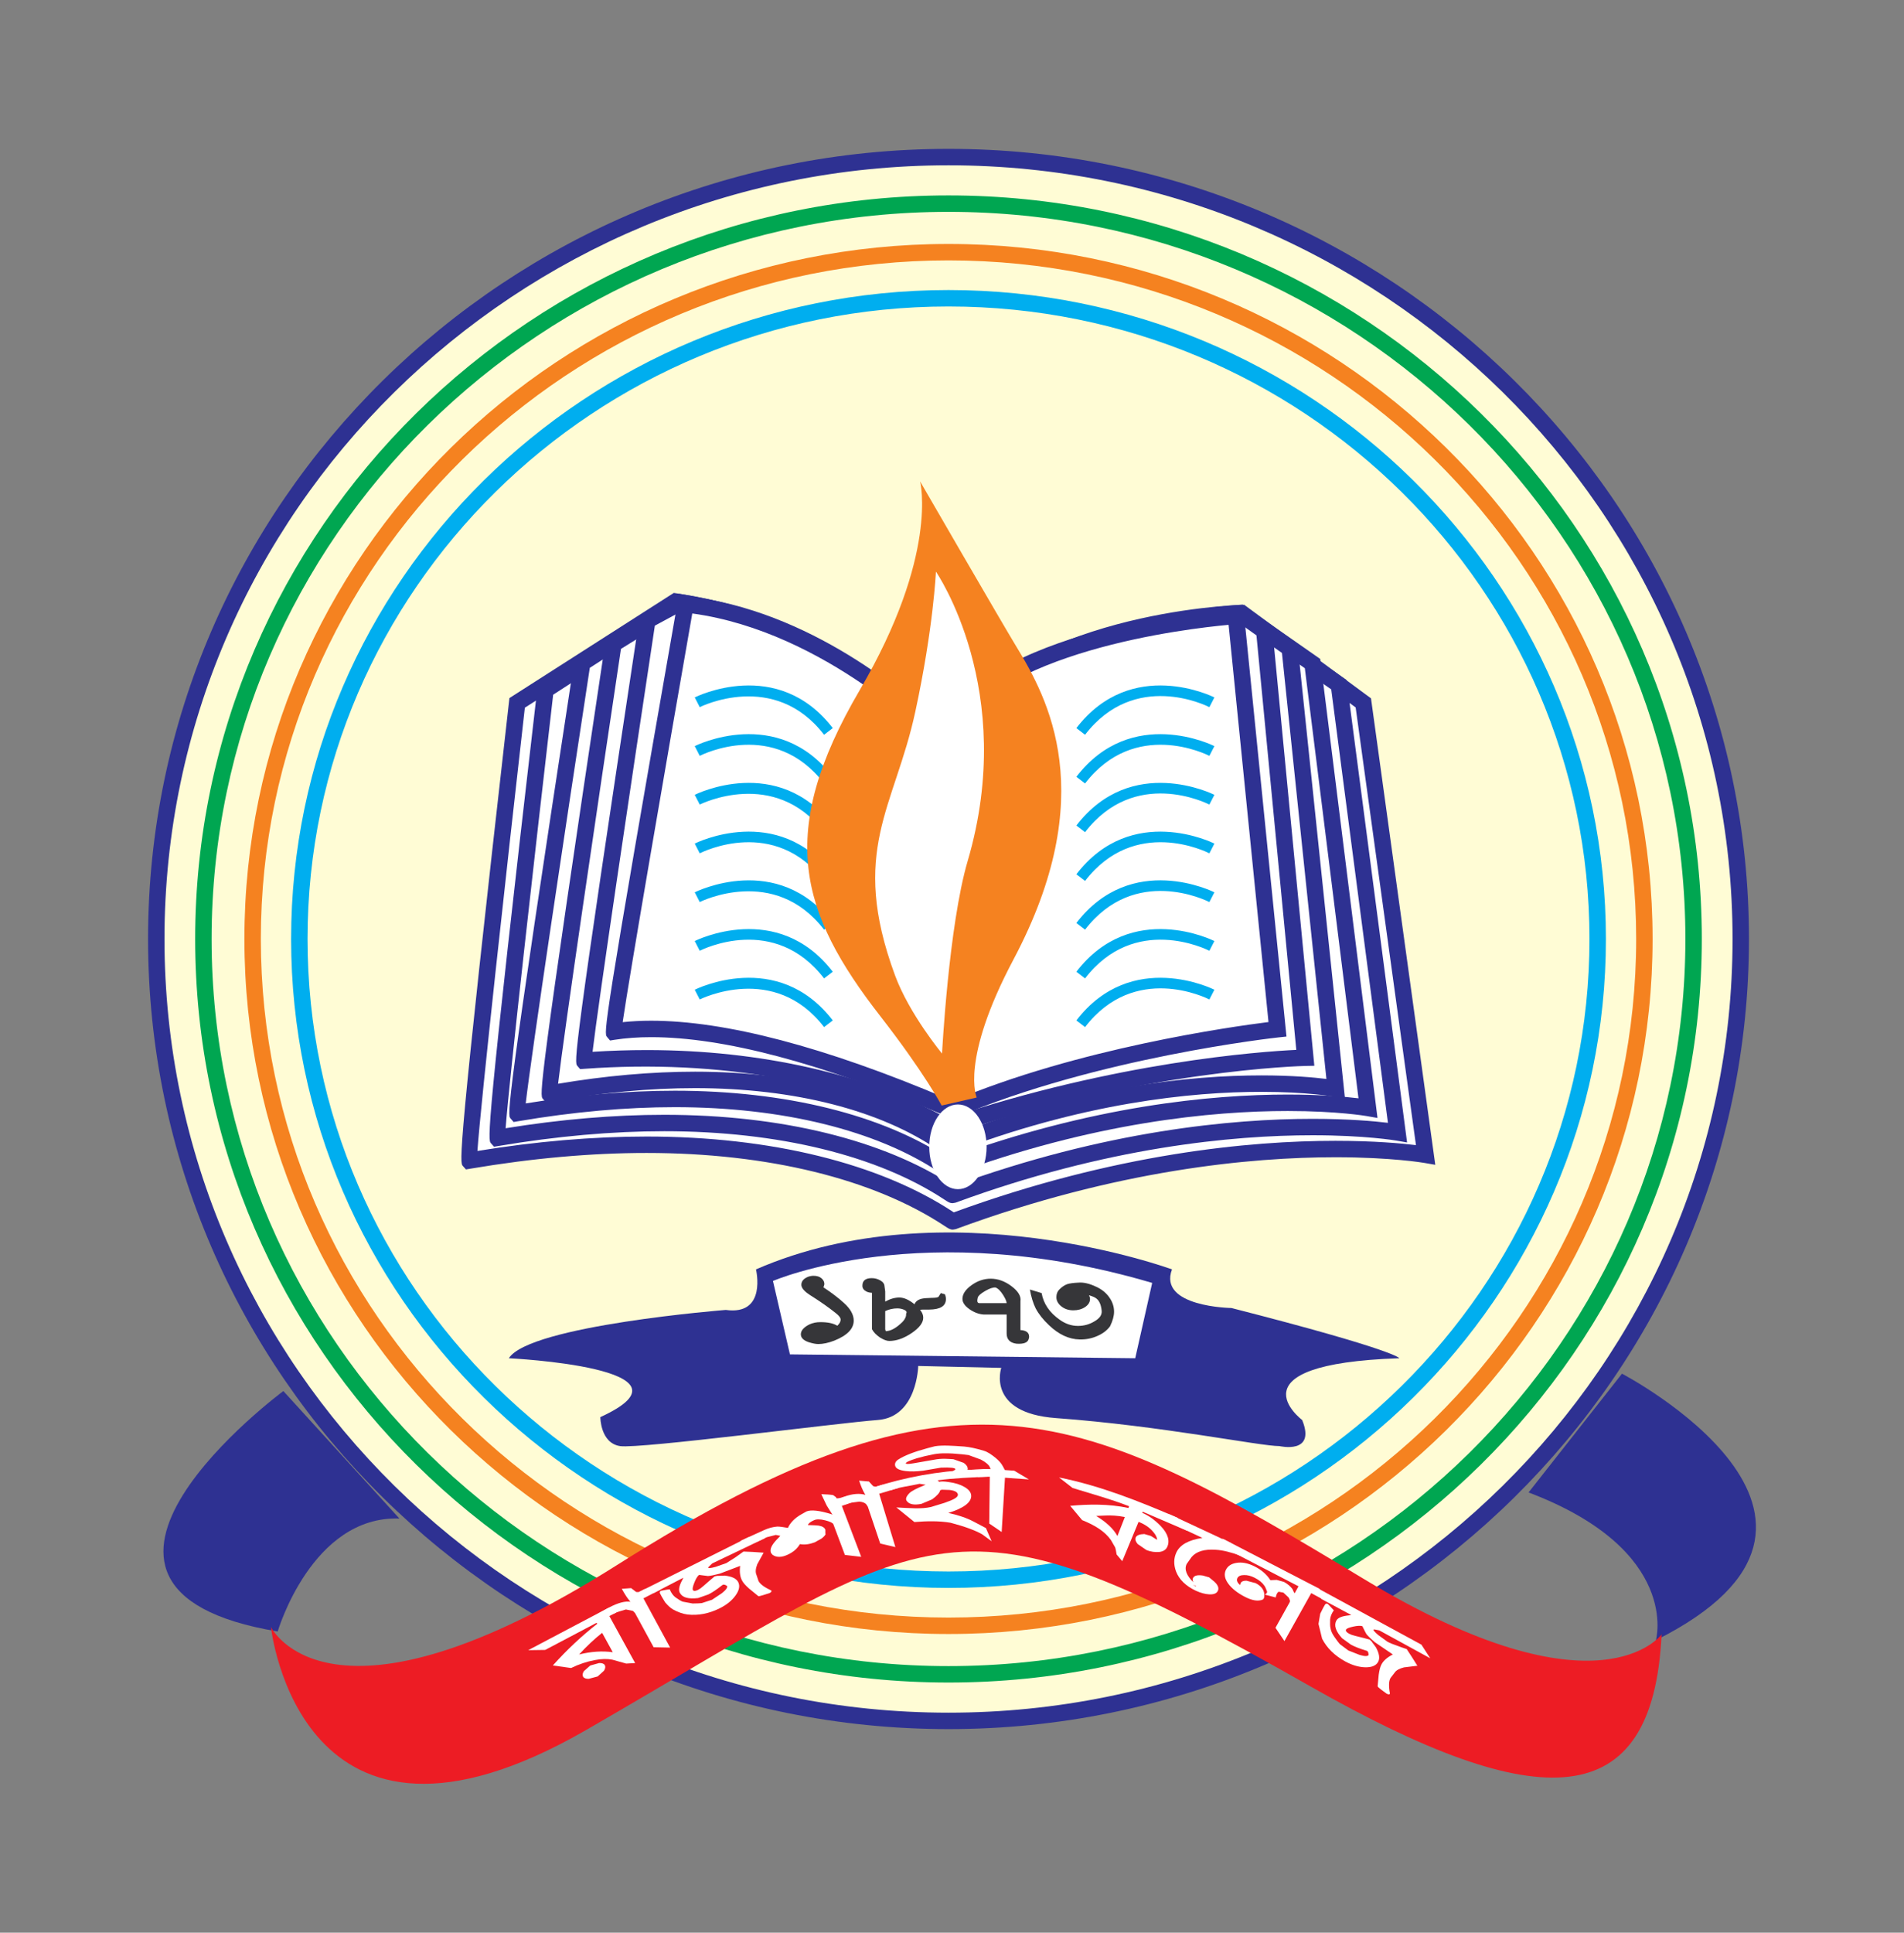 <?xml version="1.0" encoding="UTF-8"?> <svg xmlns="http://www.w3.org/2000/svg" xmlns:xlink="http://www.w3.org/1999/xlink" version="1.1" id="Layer_1" x="0px" y="0px" width="313.939" height="318.533" viewBox="0 0 410 416" xml:space="preserve"><rect x="0" y="0" width="410" height="416" fill="#808080" stroke="none"/> <g> <g> <ellipse fill="#FFFCD5" cx="204.25" cy="202.112" rx="170.599" ry="168.3"></ellipse> </g> <g> <path fill="#2E3192" d="M204.25,372.182c-95.043,0-172.367-76.293-172.367-170.07c0-93.775,77.324-170.069,172.367-170.069 c95.043,0,172.368,76.294,172.368,170.069C376.617,295.889,299.293,372.182,204.25,372.182z M204.25,35.581 c-93.093,0-168.83,74.705-168.83,166.531c0,91.828,75.737,166.533,168.83,166.533c93.094,0,168.831-74.705,168.831-166.533 C373.08,110.286,297.344,35.581,204.25,35.581z"></path> </g> <g> <path fill="#00A651" d="M204.25,362.158c-89.448,0-162.221-71.797-162.221-160.046c0-88.25,72.772-160.049,162.221-160.049 c89.444,0,162.211,71.799,162.211,160.049C366.461,290.361,293.693,362.158,204.25,362.158z M204.25,45.6 c-87.498,0-158.683,70.211-158.683,156.512c0,86.298,71.186,156.509,158.683,156.509c87.495,0,158.674-70.211,158.674-156.509 C362.924,115.811,291.744,45.6,204.25,45.6z"></path> </g> <g> <path fill="#F58220" d="M204.25,351.713c-83.603,0-151.621-67.113-151.621-149.601c0-82.487,68.018-149.6,151.621-149.6 c83.6,0,151.614,67.112,151.614,149.6C355.863,284.6,287.85,351.713,204.25,351.713z M204.25,56.05 c-81.652,0-148.083,65.522-148.083,146.062c0,80.539,66.431,146.062,148.083,146.062c81.651,0,148.077-65.523,148.077-146.062 C352.326,121.573,285.9,56.05,204.25,56.05z"></path> </g> <g> <path fill="#00AEEF" d="M204.25,341.793c-78.057,0-141.563-62.66-141.563-139.681c0-77.021,63.505-139.681,141.563-139.681 s141.561,62.66,141.561,139.681C345.811,279.133,282.307,341.793,204.25,341.793z M204.25,65.968 c-76.106,0-138.025,61.075-138.025,136.144c0,75.069,61.918,136.144,138.025,136.144c76.106,0,138.022-61.075,138.022-136.144 C342.271,127.043,280.355,65.968,204.25,65.968z"></path> </g> <g> <path fill="#2E3192" d="M109.572,292.354c0,0,42.855,2.076,19.7,12.678c0,0,0,5.607,4.268,6.236 c4.262,0.619,46.921-4.988,55.454-5.617c8.531-0.619,8.732-11.633,8.732-11.633l17.883,0.412c0,0-3.307,9.703,11.779,10.807 c22.746,1.662,43.875,6.031,48.143,6.031c0,0,7.924,1.863,4.873-5.617c0,0-16.049-12.049,20.918-13.297 c0,0-0.395-1.664-36.152-10.81c0,0-15.846-0.21-12.797-8.314c0,0-48.549-17.872-89.583,0c0,0,2.436,9.975-6.503,8.727 C156.286,281.956,114.04,285.284,109.572,292.354z"></path> </g> <g> <path fill="#FFFFFF" d="M166.444,275.723c0,0,32.503-14.131,81.662,0.419l-3.65,16.212l-74.353-0.832L166.444,275.723z"></path> </g> <g> <g> <path fill="#2E3192" d="M61.018,299.416c0,0-57.285,42.404-1.219,51.756c0,0,7.313-24.945,26.204-24.318L61.018,299.416z"></path> </g> <g> <path fill="#2E3192" d="M349.27,295.678c0,0,59.721,31.176,7.309,57.365c0,0,5.488-19.33-27.42-31.801L349.27,295.678z"></path> </g> </g> <g> <path fill="#ED1C24" d="M58.34,350.195c0,0,6.144,57.77,67.887,22.174c76.781-44.271,77.404-54.029,156.008-9.352 c49.359,28.059,73.734,27.434,75.566-11.223c0,0-13.41,18.707-63.988-11.85c-61.645-37.227-87.006-49.807-160.882-3.115 C70.768,376.113,58.34,350.195,58.34,350.195z"></path> </g> <g> <path fill="#363639" d="M179.65,288.566c-1.268,0.488-2.417,0.734-3.439,0.734c-0.531,0-1.217-0.131-2.082-0.402 c-1.117-0.391-1.677-0.953-1.677-1.682c0-0.563,0.298-1.081,0.893-1.556c0.604-0.472,1.304-0.8,2.121-0.967 c0.333-0.075,0.752-0.111,1.248-0.111c1.558,0,2.75,0.259,3.585,0.776c0.481-0.438,0.721-0.874,0.721-1.316 c0-0.39-0.357-0.868-1.078-1.425c-1.528-1.219-3.354-2.5-5.48-3.839c-1.264-0.807-1.9-1.55-1.9-2.234 c0-0.754,0.483-1.327,1.435-1.72c0.409-0.145,0.804-0.216,1.186-0.216c0.721,0,1.288,0.173,1.707,0.53 c0.419,0.351,0.627,0.773,0.627,1.261c0,0.121-0.069,0.351-0.205,0.691c1.772,1.17,3.239,2.29,4.414,3.364 c1.41,1.268,2.113,2.535,2.113,3.803C183.837,286.012,182.442,287.449,179.65,288.566z"></path> </g> <g> <path fill="#363639" d="M195.226,282.493c0,0.05-0.035,0.147-0.111,0.295c0.049,0.557-0.197,1.124-0.74,1.71 c-1.339,1.333-2.545,2.012-3.645,2.034c-0.049-0.144-0.083-0.278-0.111-0.399v-3.931c0.831-0.384,1.704-0.58,2.604-0.58 c0.48,0,0.932,0.085,1.359,0.256C195.011,282.045,195.226,282.251,195.226,282.493z M193.654,279.286 c-0.971,0-1.986,0.292-3.036,0.878v-2.182l-0.173-1.271c-0.048-0.433-0.352-0.809-0.914-1.127 c-0.562-0.314-1.165-0.472-1.816-0.472c-1.333,0-2.005,0.544-2.005,1.615c-0.024,0.419,0.156,0.772,0.539,1.064 c0.385,0.295,0.891,0.455,1.515,0.479v7.818c0.333,0.656,0.92,1.262,1.752,1.822c0.788,0.48,1.444,0.725,1.969,0.725 c1.544,0,3.155-0.564,4.825-1.695c1.667-1.133,2.498-2.233,2.498-3.308c0-0.554-0.205-1.091-0.617-1.603 c-0.027-0.022-0.035-0.062-0.035-0.114l0.568-0.033c0.596,0,1.053,0,1.359,0c2.41-0.022,3.609-0.776,3.609-2.27 c0-0.317-0.066-0.655-0.216-1.022l-0.886-0.255c-0.215,0.363-0.389,0.632-0.506,0.806c-0.188,0.147-0.69,0.22-1.501,0.22 c-1.001,0.025-1.7,0.085-2.106,0.183c-0.793,0.193-1.302,0.58-1.541,1.167v0.036C195.748,279.774,194.654,279.286,193.654,279.286 z"></path> </g> <g> <path fill="#363639" d="M216.767,280.492h-5.085c-0.513,0-0.811,0-0.88,0c-0.232-0.049-0.354-0.217-0.354-0.511 c0-0.171,0.034-0.403,0.103-0.695c0.118-0.39,0.652-0.861,1.591-1.408c0.946-0.547,1.684-0.799,2.228-0.75 c0.542,0.193,1.096,0.743,1.66,1.647C216.496,279.529,216.746,280.103,216.767,280.492z M221.605,287.723 c0-0.883-0.623-1.357-1.865-1.43v-6.23c0.164-1.045-0.465-2.112-1.906-3.2c-1.428-1.084-2.938-1.631-4.496-1.631 c-1.473,0-2.855,0.469-4.15,1.408c-1.296,0.94-1.939,1.92-1.939,2.941c0,0.761,0.494,1.494,1.482,2.198 c0.997,0.704,2.035,1.094,3.135,1.17h4.901v4.074c0,1.268,0.7,2.002,2.081,2.199c1.625,0.121,2.52-0.242,2.686-1.098 C221.582,287.998,221.605,287.865,221.605,287.723z"></path> </g> <g> <path fill="#363639" d="M239.043,285.458c-0.602,0.854-1.506,1.554-2.705,2.087c-1.199,0.541-2.486,0.797-3.844,0.77 c-2.314-0.049-4.516-1.07-6.609-3.072c-1.268-1.192-2.225-2.401-2.869-3.623c-0.547-1.098-0.963-2.454-1.248-4.059l2.529,0.767 c0.41,2.296,1.709,4.212,3.902,5.745c1.234,0.881,2.543,1.323,3.922,1.323c1.287,0,2.451-0.32,3.498-0.953 c1.146-0.639,1.684-1.392,1.613-2.27c-0.123-1.271-0.484-2.149-1.102-2.641c-0.311-0.269-0.852-0.511-1.631-0.73 c0.143,0.266,0.219,0.534,0.219,0.8c0,0.681-0.354,1.258-1.053,1.729c-0.707,0.472-1.553,0.71-2.529,0.71 c-1.025,0-1.891-0.288-2.6-0.857c-0.705-0.573-1.059-1.226-1.059-1.959c0-0.682,0.201-1.231,0.611-1.645 c0.553-0.563,1.121-0.95,1.715-1.17c0.531-0.17,1.326-0.281,2.402-0.33c1.111-0.099,2.389,0.196,3.826,0.881 c1.242,0.561,2.209,1.353,2.898,2.375c0.645,0.934,0.969,1.933,0.969,3.007C239.9,283.25,239.611,284.285,239.043,285.458z"></path> </g> <g> <g> <path fill="#FFFFFF" d="M145.484,129.471l-34.126,21.822c0,0-11.206,98.663-10.354,98.515 c73.734-12.471,103.63,13.31,104.207,13.093c59.114-21.822,101.77-14.341,101.77-14.341l-13.408-97.267l-26.207-19.33 c0,0-49.664,1.557-64.899,29.619C202.466,161.583,185.709,135.705,145.484,129.471z"></path> <path fill="#2E3192" d="M205.202,264.671c-0.603,0-0.94-0.223-1.845-0.819c-15.315-10.112-38.089-15.684-64.126-15.684 c-11.896,0-24.657,1.14-37.932,3.384l-0.963,0.163l-0.66-0.733c-0.704-0.786-1.26-1.408,9.925-99.888l0.095-0.835l35.399-22.639 l0.66,0.102c34,5.271,51.409,24.076,56.556,30.647c16.869-26.359,62.99-28.108,65-28.174l0.611-0.02l27.303,20.139l13.84,100.406 l-2.389-0.416c-0.07-0.014-7.082-1.212-19.105-1.212c-18.176,0-47.113,2.683-81.749,15.471L205.202,264.671z M139.231,244.633 c26.722,0,50.188,5.775,66.075,16.268c0.028,0.017,0.055,0.036,0.08,0.053c34.782-12.72,63.858-15.399,82.184-15.399 c8.35,0,14.277,0.554,17.338,0.927l-12.986-94.208l-25.102-18.515c-5.633,0.305-49.113,3.46-62.799,28.669l-1.417,2.607 l-1.622-2.489c-0.162-0.252-16.683-25.017-55.111-31.224l-32.85,21.007c-3.928,34.614-9.48,84.98-10.215,95.41 C115.36,245.685,127.691,244.633,139.231,244.633z"></path> </g> <g> <path fill="#FFFFFF" d="M146.58,129.661l-29.127,18.845c0,0-11.198,96.557-10.394,96.417 c69.403-11.708,97.542,12.486,98.082,12.29c55.638-20.482,95.787-13.456,95.787-13.456l-12.615-96.38l-21.773-15.13 c0,0-47.348,1.503-64.073,29.894C202.466,162.139,184.431,135.514,146.58,129.661z"></path> <path fill="#2E3192" d="M205.132,258.98c-0.596,0-0.918-0.213-1.783-0.782c-14.385-9.483-35.801-14.708-60.3-14.708 c-11.193,0-23.203,1.067-35.695,3.174l-0.965,0.164l-0.66-0.734c-0.706-0.792-1.215-1.365,9.966-97.792l0.097-0.828 l30.394-19.664l0.665,0.102c32.31,4.999,50.276,24.548,55.491,31.109c18.038-26.77,62.221-28.482,64.141-28.545l0.586-0.016 l22.896,15.909l13.029,99.542l-2.371-0.413c-0.064-0.013-6.664-1.137-17.977-1.137c-17.098,0-44.316,2.516-76.895,14.512 L205.132,258.98z M143.049,239.952c25.184,0,47.291,5.432,62.248,15.294c0.008,0.004,0.017,0.01,0.025,0.017 c32.713-11.923,60.079-14.439,77.325-14.439c7.764,0,13.309,0.505,16.227,0.858l-12.213-93.3l-20.637-14.341 c-5.381,0.302-46.975,3.439-62.034,28.996l-1.417,2.404l-1.571-2.31c-0.174-0.259-17.884-25.753-54.03-31.616l-27.858,18.022 c-3.919,33.814-9.462,82.979-10.238,93.314C120.644,240.935,132.216,239.952,143.049,239.952z"></path> </g> <g> <path fill="#FFFFFF" d="M145.484,129.776l-20.106,12.922c0,0-14.849,97.025-14.085,96.898 c65.61-11.171,92.212,11.906,92.724,11.724c52.6-19.543,90.557-12.841,90.557-12.841l-11.938-95.643l-15.572-10.882 c0,0-48.875,2.945-64.682,30.025C202.382,161.979,181.271,135.364,145.484,129.776z"></path> <path fill="#2E3192" d="M204.011,253.088c-0.598,0-0.932-0.223-1.741-0.76c-13.576-9.041-33.802-14.017-56.948-14.017 c-10.577,0-21.927,1.019-33.733,3.026l-0.986,0.17l-0.66-0.763c-0.694-0.81-1.153-1.343,13.688-98.316l0.12-0.789l21.342-13.716 l0.665,0.105c30.895,4.821,50.791,24.686,56.408,30.972c17.235-25.655,62.811-28.695,64.793-28.813l0.613-0.036l16.723,11.685 l12.33,98.797l-2.357-0.413c-0.063-0.013-6.291-1.084-16.971-1.084c-16.156,0-41.877,2.401-72.664,13.84L204.011,253.088z M145.322,234.773c23.822,0,44.731,5.183,58.882,14.59c30.913-11.363,56.784-13.765,73.092-13.765 c7.242,0,12.443,0.472,15.236,0.81l-11.553-92.574l-14.412-10.069c-5.604,0.459-48.445,4.757-62.657,29.104l-1.305,2.234 l-1.609-2.024c-0.205-0.259-20.871-25.819-55.125-31.45l-18.866,12.123c-5.187,33.91-12.577,83.176-13.799,93.753 C124.256,235.697,135.135,234.773,145.322,234.773z"></path> </g> <g> <path fill="#FFFFFF" d="M145.792,130.1l-13.71,8.507c0,0-14.533,96.897-13.833,96.773c60.632-10.738,85.215,11.461,85.693,11.287 c48.601-18.809,83.675-12.353,83.675-12.353l-9.891-94.761l-10.361-7.249c0,0-50.328,2.372-64.933,28.423 C202.432,160.727,178.857,135.472,145.792,130.1z"></path> <path fill="#2E3192" d="M203.935,248.437c-0.609,0-0.955-0.239-1.711-0.764c-12.525-8.681-31.185-13.46-52.543-13.46 c-9.758,0-20.23,0.979-31.124,2.909l-0.991,0.174l-0.664-0.767c-0.71-0.825-1.102-1.277,13.431-98.185l0.121-0.809l14.968-9.287 l0.653,0.105c28.728,4.668,50.087,23.719,56.021,29.517c16.194-24.744,63.145-27.237,65.186-27.332l0.602-0.029l11.518,8.059 l10.221,97.913l-2.324-0.426c-0.059-0.01-5.805-1.042-15.662-1.042c-14.91,0-38.646,2.31-67.055,13.306L203.935,248.437z M149.681,230.676c22.016,0,41.351,4.979,54.458,14.02c28.532-10.911,52.428-13.221,67.499-13.221 c6.594,0,11.365,0.442,13.986,0.764l-9.572-91.699l-9.193-6.434c-5.641,0.38-49.764,4.085-62.883,27.486l-1.182,2.109 l-1.652-1.766c-0.231-0.249-23.261-24.551-54.981-29.982l-12.449,7.725c-5.076,33.854-12.305,82.975-13.535,93.595 C130.307,231.557,140.309,230.676,149.681,230.676z"></path> </g> <g> <path fill="#FFFFFF" d="M145.18,130.408l-5.785,3.128c0,0-14.356,94.808-13.712,94.762c50.884-3.741,77.743,14.481,78.176,14.337 c42.485-14.337,77.219-14.963,77.219-14.963l-8.834-91.882l-4.879-3.482c0,0-52.102,3.794-64.885,27.349 C202.48,159.656,178.701,133.857,145.18,130.408z"></path> <path fill="#2E3192" d="M203.852,244.404c-0.515,0-0.776-0.145-1.747-0.675c-19.712-10.823-47.221-15.792-76.292-13.67 l-0.89,0.065l-0.586-0.678c-0.709-0.825-1.066-1.238,13.309-96.176l0.133-0.872l7.04-3.806l0.543,0.056 c29.19,3.004,50.796,22.251,56.783,28.138c14.764-22.327,62.989-26.091,65.094-26.245l0.635-0.045l6.055,4.32l9.094,94.587 l-1.91,0.036c-0.346,0.007-34.979,0.796-76.688,14.872L203.852,244.404z M139.272,226.021c24.461,0,47.379,5.189,64.534,14.606 c0.064,0.036,0.125,0.069,0.18,0.099c36.362-12.166,67.321-14.374,75.153-14.747l-8.578-89.216l-3.693-2.637 c-5.896,0.531-51.397,5.304-62.833,26.376l-1.177,2.168l-1.678-1.814c-0.232-0.252-23.483-25.072-55.641-28.629l-4.527,2.446 c-5.042,33.311-12.23,81.639-13.413,91.722C131.527,226.148,135.444,226.021,139.272,226.021z"></path> </g> <g> <path fill="#FFFFFF" d="M147.62,130.09c0,0-16.125,92.065-15.538,91.973c27.729-4.366,72.74,16.998,73.128,16.834 c30.874-13.197,69.877-17.357,69.877-17.357l-8.941-88.954c0,0-51.939,3.308-63.625,26.08 C202.522,158.667,178.261,133.424,147.62,130.09z"></path> <path fill="#2E3192" d="M205.203,240.666c-0.447,0-0.49-0.016-2.802-0.995c-25.737-10.901-46.665-16.428-62.207-16.428 c-2.811,0-5.448,0.193-7.837,0.566l-0.986,0.157l-0.648-0.767c-0.724-0.864-0.996-1.186,15.155-93.415l0.287-1.635l1.647,0.18 c26.7,2.906,48.278,21.712,54.325,27.47c13.838-21.544,61.801-24.846,63.899-24.979l1.701-0.108l9.287,92.4l-1.746,0.187 c-0.389,0.043-39.107,4.288-69.374,17.224L205.203,240.666z M140.194,219.705c16.016,0,37.411,5.621,63.585,16.706 c0.585,0.249,1.048,0.445,1.381,0.583c26.951-11.366,60.093-16.018,67.994-17.004l-8.592-85.498 c-8.953,0.815-50.535,5.627-60.466,24.983l-1.13,2.201l-1.719-1.785c-0.234-0.242-23.314-23.916-52.175-27.843 c-5.606,32.032-13.494,77.728-14.989,87.967C136.015,219.811,138.06,219.705,140.194,219.705z"></path> </g> </g> <g> <path fill="#FFFFFF" d="M212.451,246.848c0,5.034-2.758,9.119-6.175,9.119c-3.416,0-6.177-4.085-6.177-9.119 c0-5.045,2.762-9.119,6.177-9.119C209.693,237.729,212.451,241.803,212.451,246.848z"></path> </g> <g> <g> <g> <path fill="#FFFFFF" d="M129.661,351.461c-1.692,1.336-3.344,2.895-4.962,4.656c2.593-0.641,5.01-0.799,7.255-0.484 L129.661,351.461z M131.215,347.848l5.558,10.121l-1.938,0.105c-1.846-0.525-2.84-0.803-2.985-0.84 c-1.094-0.209-2.341-0.18-3.721,0.082c-1.787,0.334-3.505,0.904-5.151,1.717l-3.931-0.553c3.042-3.385,6.224-6.369,9.547-8.957 l-0.121-0.225l-11.072,5.84l-3.659,0.053l17.339-9.146l3.658-0.029L131.215,347.848z M128.697,360.846l-1.926,0.514 c-0.63,0.01-1.039-0.154-1.215-0.473c-0.177-0.32-0.121-0.711,0.184-1.191l1.371-1.205l1.913-0.531 c0.631-0.01,1.037,0.137,1.22,0.461c0.172,0.314,0.113,0.721-0.184,1.199L128.697,360.846z"></path> </g> <g> <path fill="#FFFFFF" d="M131.296,345.934c-0.554,0.281-1.422,0.789-2.619,1.508l3.464-0.082l0.624-0.324l2.016-0.607l1.52,0.314 l0.434,0.443l4.018,7.377l3.547,0.072l-5.744-10.598l3.784-1.961l-3.561-0.023l-1.255,0.652l-0.55-0.043l-1.068-0.826 l-2.01,0.148c0.606,1.109,1.146,1.945,1.618,2.502l0.243,0.291C134.642,344.592,133.148,344.975,131.296,345.934z"></path> </g> <g> <path fill="#FFFFFF" d="M146.975,339.965c-0.72,1.311-0.916,2.271-0.588,2.873c0.557,1.055,1.862,1.383,3.952,1.131l2.213-0.777 c0.817-0.408,1.792-1.055,2.923-1.955l0.236-0.154l0.396,0.037l0.442,0.236c0.173,0.324-0.202,0.852-1.094,1.568l-2.119,1.412 l-2.205,0.721c-0.382,0.055-1.039,0.072-1.979,0.088l-2.136-0.396c-0.316-0.098-0.826-0.412-1.533-0.904 c-0.526-0.383-0.942-0.969-1.268-1.748c-0.283,0.01-0.776,0.088-1.485,0.234l-0.392,0.076c-0.271,0.141-0.336,0.344-0.195,0.6 c0.111,0.271,0.483,0.906,1.089,1.891c0.609,0.709,1.156,1.215,1.663,1.51c1.091,0.602,2.134,0.975,3.163,1.109 c2.276,0.246,4.563-0.176,6.862-1.311c1.517-0.75,2.668-1.67,3.464-2.783c0.801-1.107,0.991-2.07,0.582-2.879 c-0.395-0.771-1.365-1.238-2.924-1.402l-1.523,0.055l0.069-0.031l-0.687,0.131l-0.982,0.822 c-1.168,1.031-1.851,1.617-2.059,1.762l-0.534,0.324c-0.598,0.299-0.973,0.309-1.128,0.02c-0.111-0.213-0.015-0.74,0.317-1.563 c0.319-0.828,0.665-1.393,1.022-1.674c1.127,0.15,1.772,0.238,1.931,0.242c0.519-0.039,1.364-0.203,2.532-0.514l4.378-1.664 c-0.156,1.311-0.017,2.355,0.406,3.137c0.249,0.488,0.761,1.076,1.544,1.76c0.161,0.145,0.811,0.676,1.954,1.596 c0.09,0.063,0.451-0.004,1.078-0.213l1.302-0.41c0.392-0.176,0.537-0.367,0.441-0.561c-1.504-0.713-2.429-1.385-2.771-2.072 l-0.45-1.344c-0.239-0.547-0.18-1.287,0.183-2.24l1.375-2.5c-1.669-0.121-3.142-0.223-4.34-0.242 c-0.808,0.594-1.368,1-1.7,1.219l-1.993,1.268l-2.282,0.803c-0.991,0.275-1.54,0.334-1.608,0.184l0.063-0.15l0.79-0.768 l11.356-5.434l-3.582-0.197l-24.007,12.02l3.588,0.016l6.43-3.328L146.975,339.965z"></path> </g> <g> <path fill="#FFFFFF" d="M177.724,329.244c-0.193-0.459-0.671-0.74-1.448-0.865c-0.284-0.051-1.053-0.088-2.308-0.123 c0.142-0.367,0.576-0.715,1.304-1.029c0.532-0.262,1.343-0.256,2.417,0.014c1.06,0.271,1.649,0.557,1.771,0.857l2.477,6.594 l3.513,0.406l-4.171-10.963l4.047-1.406l-3.575-0.527c-0.883,0.271-1.433,0.361-1.646,0.289l-0.072-0.209l-0.63-0.469 c-0.575-0.1-1.42-0.16-2.55-0.201l1.158,2.441l1.236,1.973l-0.273-0.119c-2.502-0.785-4.299-0.973-5.287-0.586l-0.981,0.543 c-1.651,0.902-2.594,1.998-3.038,3.008c-0.976-0.178-1.746-0.279-2.275-0.285c-0.94,0.063-1.902,0.328-2.876,0.764l-5.151,2.348 l3.626,0.168c2.354-1.082,3.032-1.408,2.062-0.973l2.001-0.508l0.978,0.195l-0.879,0.924c-1.087,1.164-1.448,2.09-1.117,2.785 l0.328,0.383c0.837,0.59,1.912,0.58,3.22-0.02c1.213-0.551,2.093-1.311,2.661-2.289c1.04,0.199,2.085,0.023,3.207-0.387 l1.453-0.813c0.522-0.393,0.827-0.746,0.917-1.049l-0.097,0.111V329.244z"></path> </g> <g> <path fill="#FFFFFF" d="M181.594,322.229c-0.589,0.232-1.535,0.645-2.845,1.234l3.485,0.299l0.671-0.266l2.142-0.279 c0.7,0.059,1.188,0.246,1.479,0.566l0.346,0.516l2.671,7.939l3.268,0.766l-3.493-11.486l4.213-1.256l-3.552-0.674l-1.421,0.432 l-0.541-0.141l-0.911-0.998l-2.109-0.178c0.401,1.189,0.789,2.104,1.163,2.734l0.195,0.328 C185.276,321.418,183.6,321.445,181.594,322.229z"></path> </g> <g> <path fill="#FFFFFF" d="M209.135,321.92c-0.029-0.682-0.492-1.297-1.424-1.844c-0.922-0.541-2.064-0.898-3.412-1.072 c-1.019-0.16-1.695-0.15-2.031-0.059l-0.249-0.18l-0.102-0.131c3.545-0.498,7.188-0.6,10.783-0.807l-3.319-1.482 c-7.331,0.287-14.602,1.641-21.323,3.828l3.71,0.605c1.981-0.711,4.161-0.924,6.235-1.395l1.33,0.193l-0.203,0.084 c-1.785,0.715-2.869,1.291-3.293,1.725c-0.695,0.707-0.883,1.258-0.605,1.656c0.503,0.75,1.56,0.977,3.181,0.658l2.31-0.973 c1.051-0.766,1.643-1.424,1.734-1.965l0.363-0.111l1.645,0.055c1.153,0.135,1.754,0.477,1.805,1.006 c0.049,0.578-0.935,1.098-2.875,1.766l-2.919,0.895c-2.071,0.475-4.564,0.24-7.461,0.092l3.885,3.148 c2.719-0.223,5.33-0.262,7.756,0.146c3.055,0.803,5.29,1.623,6.79,2.465l2.085,1.521l-1.226-2.832l-2.643-1.393 c-1.479-0.787-3.295-1.402-5.436-1.861h-0.045C207.482,324.652,209.201,323.385,209.135,321.92z"></path> </g> <g> <path fill="#FFFFFF" d="M221.561,318.438l-3.15-1.879l-2.025-0.139l-0.453-0.838c-0.283-0.566-0.803-1.17-1.592-1.824 c-0.801-0.627-1.64-1.262-2.541-1.504c-1.621-0.494-3.024-0.789-4.164-0.891c-2.585-0.184-4.774-0.332-6.333-0.061l-1.576,0.41 c-2.859,0.77-4.951,1.582-6.253,2.414c-0.614,0.396-0.842,0.861-0.711,1.389c0.152,0.594,0.933,0.967,2.3,1.127 c1.021,0.121,2.276,0.098,3.732-0.088l3.824-0.652c2.051-0.084,3.092,0.043,3.117,0.332c0.008,0.143-0.678,0.549-2.008,1.215 l4.448-0.305l0.213-0.992c-0.022-0.479-0.314-0.904-0.879-1.281l-2.197-0.779c-0.963-0.047-2.458-0.25-4.263,0.123l-4.287,0.744 c-1.094,0.189-1.668,0.199-1.705,0.029c-0.047-0.215,0.738-0.596,2.385-1.109c1.254-0.352,2.31-0.604,3.132-0.75 c1.597-0.387,3.185-0.332,4.579-0.266c1.608,0.117,2.738,0.229,3.409,0.334l2.648,0.967c1.125,0.598,1.731,1.176,1.891,1.549 l0.215,0.5c-2.105-0.098-4.198,0.197-6.305,0.289l3.672,1.412l2.452-0.059l-0.121,10.078l2.679,1.824l0.713-11.684 L221.561,318.438z"></path> </g> <g> <path fill="#FFFFFF" d="M242.223,326.535c-1.607-0.324-3.01-0.379-4.137-0.33c-0.238,0-0.922,0.029-2.047,0.088 c2.164,1.334,3.699,2.715,4.582,4.328L242.223,326.535z M249.164,331.445c0-0.475-0.258-1.037-0.803-1.678 c-0.777-0.949-1.85-1.676-3.186-2.197l-3.514,8.465l-1.213-1.441c-0.133-0.818-0.229-1.326-0.307-1.51l-0.926-1.609 c-1.322-1.867-3.438-3.174-6.191-4.277l-2.574-3.076c3.949-0.367,8.301-0.449,12.533,0.463l0.152-0.375 c-3.936-1.543-8.098-2.666-12.166-3.93l-2.924-2.27c9.053,1.824,17.377,5.193,25.488,8.664l2.135,2.832l-9.596-4.111 l-0.105,0.236c1.377,0.58,2.705,1.529,3.957,2.824c1.643,1.68,2.031,3.309,1.389,4.57c-0.266,0.557-0.803,0.9-1.625,1.021 c-0.889,0.084-1.852-0.008-2.855-0.43l-1.848-1.268c-0.457-0.527-0.596-1.006-0.43-1.412c0.193-0.459,0.805-0.713,1.852-0.746 l1.404,0.406L249.164,331.445z"></path> </g> <g> <path fill="#FFFFFF" d="M266.992,334.811l-1.883-2.67l-13.375-6.248l2.211,2.805l4.979,2.336 c-2.969,0.426-4.813,1.467-5.59,3.086c-0.6,1.27-0.629,2.637-0.096,4.113c0.672,1.752,2.094,3.143,4.279,4.168 c1.014,0.457,1.977,0.736,2.906,0.779c0.936,0.035,1.539-0.197,1.809-0.719c0.305-0.588,0.076-1.248-0.693-1.971l-1.166-0.971 l-1.369-0.396c-1.145-0.166-1.844,0.01-2.098,0.518c-0.182,0.371-0.072,0.83,0.336,1.363l0.209,0.309l0.146,0.141 c-0.012,0.023-0.258-0.076-0.721-0.291c0.588,0.17,0.914,0.184,0.982,0.051l-0.031-0.131l-0.732-0.389 c-1.605-1.547-2.131-2.9-1.551-4.072l1.041-1.471c1.031-1.219,2.773-1.746,5.225-1.568 C263.318,333.664,265.031,334.109,266.992,334.811z"></path> </g> <g> <path fill="#FFFFFF" d="M286.145,344.955l-2.066-3.004l-20.854-10.801l2.193,2.932l14.199,7.357l-0.822,1.484l-0.127-0.111 l-0.369-0.789c-0.402-0.557-1.002-1.064-1.803-1.521l-1.57-0.436l-1.373,0.057l-0.123-0.199 c-0.785-1.145-1.893-2.088-3.348-2.801c-1.41-0.691-2.705-0.934-3.904-0.709c-1.043,0.182-1.756,0.66-2.162,1.422 c-0.48,0.922-0.328,1.92,0.447,3.004c0.783,1.078,1.98,2.035,3.631,2.883c1.553,0.799,2.813,0.99,3.797,0.59 c0.313-0.17,0.426-0.605,0.34-1.324c-0.127-0.916-0.752-1.67-1.863-2.232l-1.971-0.521c-0.648-0.006-1.059,0.164-1.236,0.512 l-0.141,0.418c-0.617-0.543-0.807-1.037-0.559-1.504c0.219-0.416,0.699-0.629,1.426-0.639c0.736-0.021,1.496,0.182,2.293,0.584 c0.963,0.492,1.656,1.061,2.072,1.689c0.152,0.197,0.338,0.58,0.557,1.17c0.115,0.314-0.045,0.566-0.469,0.76l2.367,0.623 c0.156-0.744,0.381-1.154,0.68-1.232l0.979,0.188l1.096,1.031c0.291,0.463,0.385,0.803,0.264,1.02l-3.07,5.52l1.932,2.865 l5.77-10.328L286.145,344.955z"></path> </g> <g> <path fill="#FFFFFF" d="M290.549,347.693c-1.502,0.137-2.432,0.498-2.771,1.1c-0.586,1.025-0.172,2.301,1.221,3.834l1.904,1.375 c0.797,0.436,1.893,0.861,3.285,1.281l0.277,0.104l0.186,0.348l0.057,0.492c-0.189,0.316-0.84,0.311-1.955-0.023l-2.396-0.939 l-1.85-1.383c-0.258-0.289-0.643-0.807-1.164-1.557c-0.486-0.682-0.77-1.332-0.852-1.965c-0.076-0.314-0.1-0.9-0.066-1.756 c0.049-0.633,0.309-1.307,0.799-1.992l-1.018-1.09l-0.277-0.275c-0.27-0.15-0.473-0.086-0.625,0.168 c-0.172,0.242-0.504,0.891-1.014,1.932l-0.371,2.188l0.779,3.191c1.037,2.008,2.686,3.619,4.957,4.877 c1.494,0.816,2.934,1.238,4.324,1.275c1.393,0.029,2.318-0.352,2.766-1.135c0.438-0.756,0.279-1.807-0.457-3.16l-0.9-1.215 l0.074,0.039l-0.498-0.482l-1.248-0.34c-1.516-0.363-2.4-0.6-2.639-0.686l-0.576-0.256c-0.588-0.32-0.805-0.621-0.637-0.902 c0.117-0.213,0.627-0.42,1.504-0.613c0.887-0.199,1.551-0.232,1.996-0.102c0.494,0.996,0.775,1.576,0.865,1.693 c0.318,0.402,0.926,0.996,1.84,1.771l3.861,2.625c-1.197,0.609-2.002,1.316-2.424,2.092c-0.27,0.479-0.471,1.223-0.617,2.248 c-0.027,0.209-0.098,1.041-0.234,2.49c0,0.117,0.266,0.369,0.799,0.771l1.105,0.816c0.385,0.213,0.637,0.223,0.748,0.033 c-0.297-1.6-0.264-2.732,0.125-3.395l0.873-1.129c0.326-0.506,0.988-0.879,2.002-1.141l2.902-0.359 c-0.873-1.4-1.627-2.596-2.293-3.578c-0.943-0.32-1.596-0.547-1.961-0.697c-0.949-0.314-1.672-0.615-2.189-0.895l-1.941-1.412 c-0.787-0.652-1.133-1.055-1.047-1.199l0.162-0.035l1.078,0.209l10.957,6.002l-1.893-2.93l-23.438-12.744l1.953,2.938 l6.375,3.426L290.549,347.693z"></path> </g> </g> </g> <g> <path fill="#00AEEF" d="M233.65,158.156l-1.869-1.435c11.912-15.507,29.547-6.699,29.721-6.607l-1.076,2.097 C259.773,151.883,244.354,144.234,233.65,158.156z"></path> </g> <g> <path fill="#00AEEF" d="M233.65,179.126l-1.869-1.435c11.912-15.504,29.543-6.702,29.721-6.61l-1.076,2.097 C259.775,172.851,244.354,165.202,233.65,179.126z"></path> </g> <g> <path fill="#00AEEF" d="M233.65,168.641l-1.869-1.435c11.914-15.507,29.547-6.702,29.721-6.61l-1.076,2.097 C259.773,162.365,244.354,154.713,233.65,168.641z"></path> </g> <g> <path fill="#00AEEF" d="M233.65,189.622l-1.869-1.435c11.914-15.507,29.547-6.702,29.721-6.61l-1.076,2.097 C259.773,183.342,244.354,175.694,233.65,189.622z"></path> </g> <g> <path fill="#00AEEF" d="M233.65,200.108l-1.869-1.436c11.912-15.51,29.547-6.701,29.721-6.606l-1.076,2.097 C259.773,193.832,244.354,186.186,233.65,200.108z"></path> </g> <g> <path fill="#00AEEF" d="M233.65,210.599l-1.869-1.434c11.916-15.51,29.543-6.705,29.721-6.613l-1.076,2.097 C259.777,204.32,244.355,196.671,233.65,210.599z"></path> </g> <g> <path fill="#00AEEF" d="M233.65,221.078l-1.869-1.435c11.912-15.507,29.543-6.702,29.721-6.61l-1.076,2.096 C259.775,214.799,244.354,207.15,233.65,221.078z"></path> </g> <g> <path fill="#00AEEF" d="M177.453,158.156c-10.728-13.961-26.613-6.023-26.773-5.945l-1.078-2.097 c0.18-0.092,17.81-8.899,29.722,6.607L177.453,158.156z"></path> </g> <g> <path fill="#00AEEF" d="M177.453,179.126c-10.724-13.957-26.611-6.027-26.773-5.948l-1.078-2.097 c0.178-0.092,17.812-8.896,29.722,6.61L177.453,179.126z"></path> </g> <g> <path fill="#00AEEF" d="M177.453,168.641c-10.698-13.925-26.123-6.276-26.775-5.948l-1.076-2.097 c0.178-0.095,17.808-8.899,29.722,6.61L177.453,168.641z"></path> </g> <g> <path fill="#00AEEF" d="M177.453,189.622c-10.698-13.928-26.123-6.275-26.775-5.948l-1.076-2.097 c0.178-0.092,17.808-8.899,29.722,6.61L177.453,189.622z"></path> </g> <g> <path fill="#00AEEF" d="M177.453,200.108c-10.728-13.961-26.613-6.024-26.773-5.945l-1.078-2.097 c0.18-0.089,17.81-8.9,29.722,6.606L177.453,200.108z"></path> </g> <g> <path fill="#00AEEF" d="M177.453,210.599c-10.7-13.92-26.122-6.279-26.775-5.951l-1.076-2.097 c0.178-0.092,17.812-8.891,29.722,6.613L177.453,210.599z"></path> </g> <g> <path fill="#00AEEF" d="M177.453,221.078c-10.724-13.958-26.611-6.027-26.773-5.949l-1.078-2.096 c0.178-0.092,17.812-8.897,29.722,6.61L177.453,221.078z"></path> </g> <g> <path fill="#F58220" d="M198.136,103.629c0,0,17.674,30.555,20.715,35.541c6.783,11.098,18.174,31.94-0.605,67.341 c-11.582,21.826-7.922,29.723-7.922,29.723l-7.553,1.727c0,0-3.749-7.089-13.168-19.183 c-17.474-22.448-22.463-39.563-4.462-70.256C202.197,119.431,198.136,103.629,198.136,103.629z"></path> </g> <g> <path fill="#FFFFFF" d="M201.538,123.041c0,0,17.658,25.481,6.84,62.274c-4.09,13.905-5.523,41.459-5.523,41.459 s-7.047-8.494-10.124-16.83c-9.9-26.815-0.109-36.039,4.364-56.741C201.013,135.118,201.538,123.041,201.538,123.041z"></path> </g> </g> </svg> 